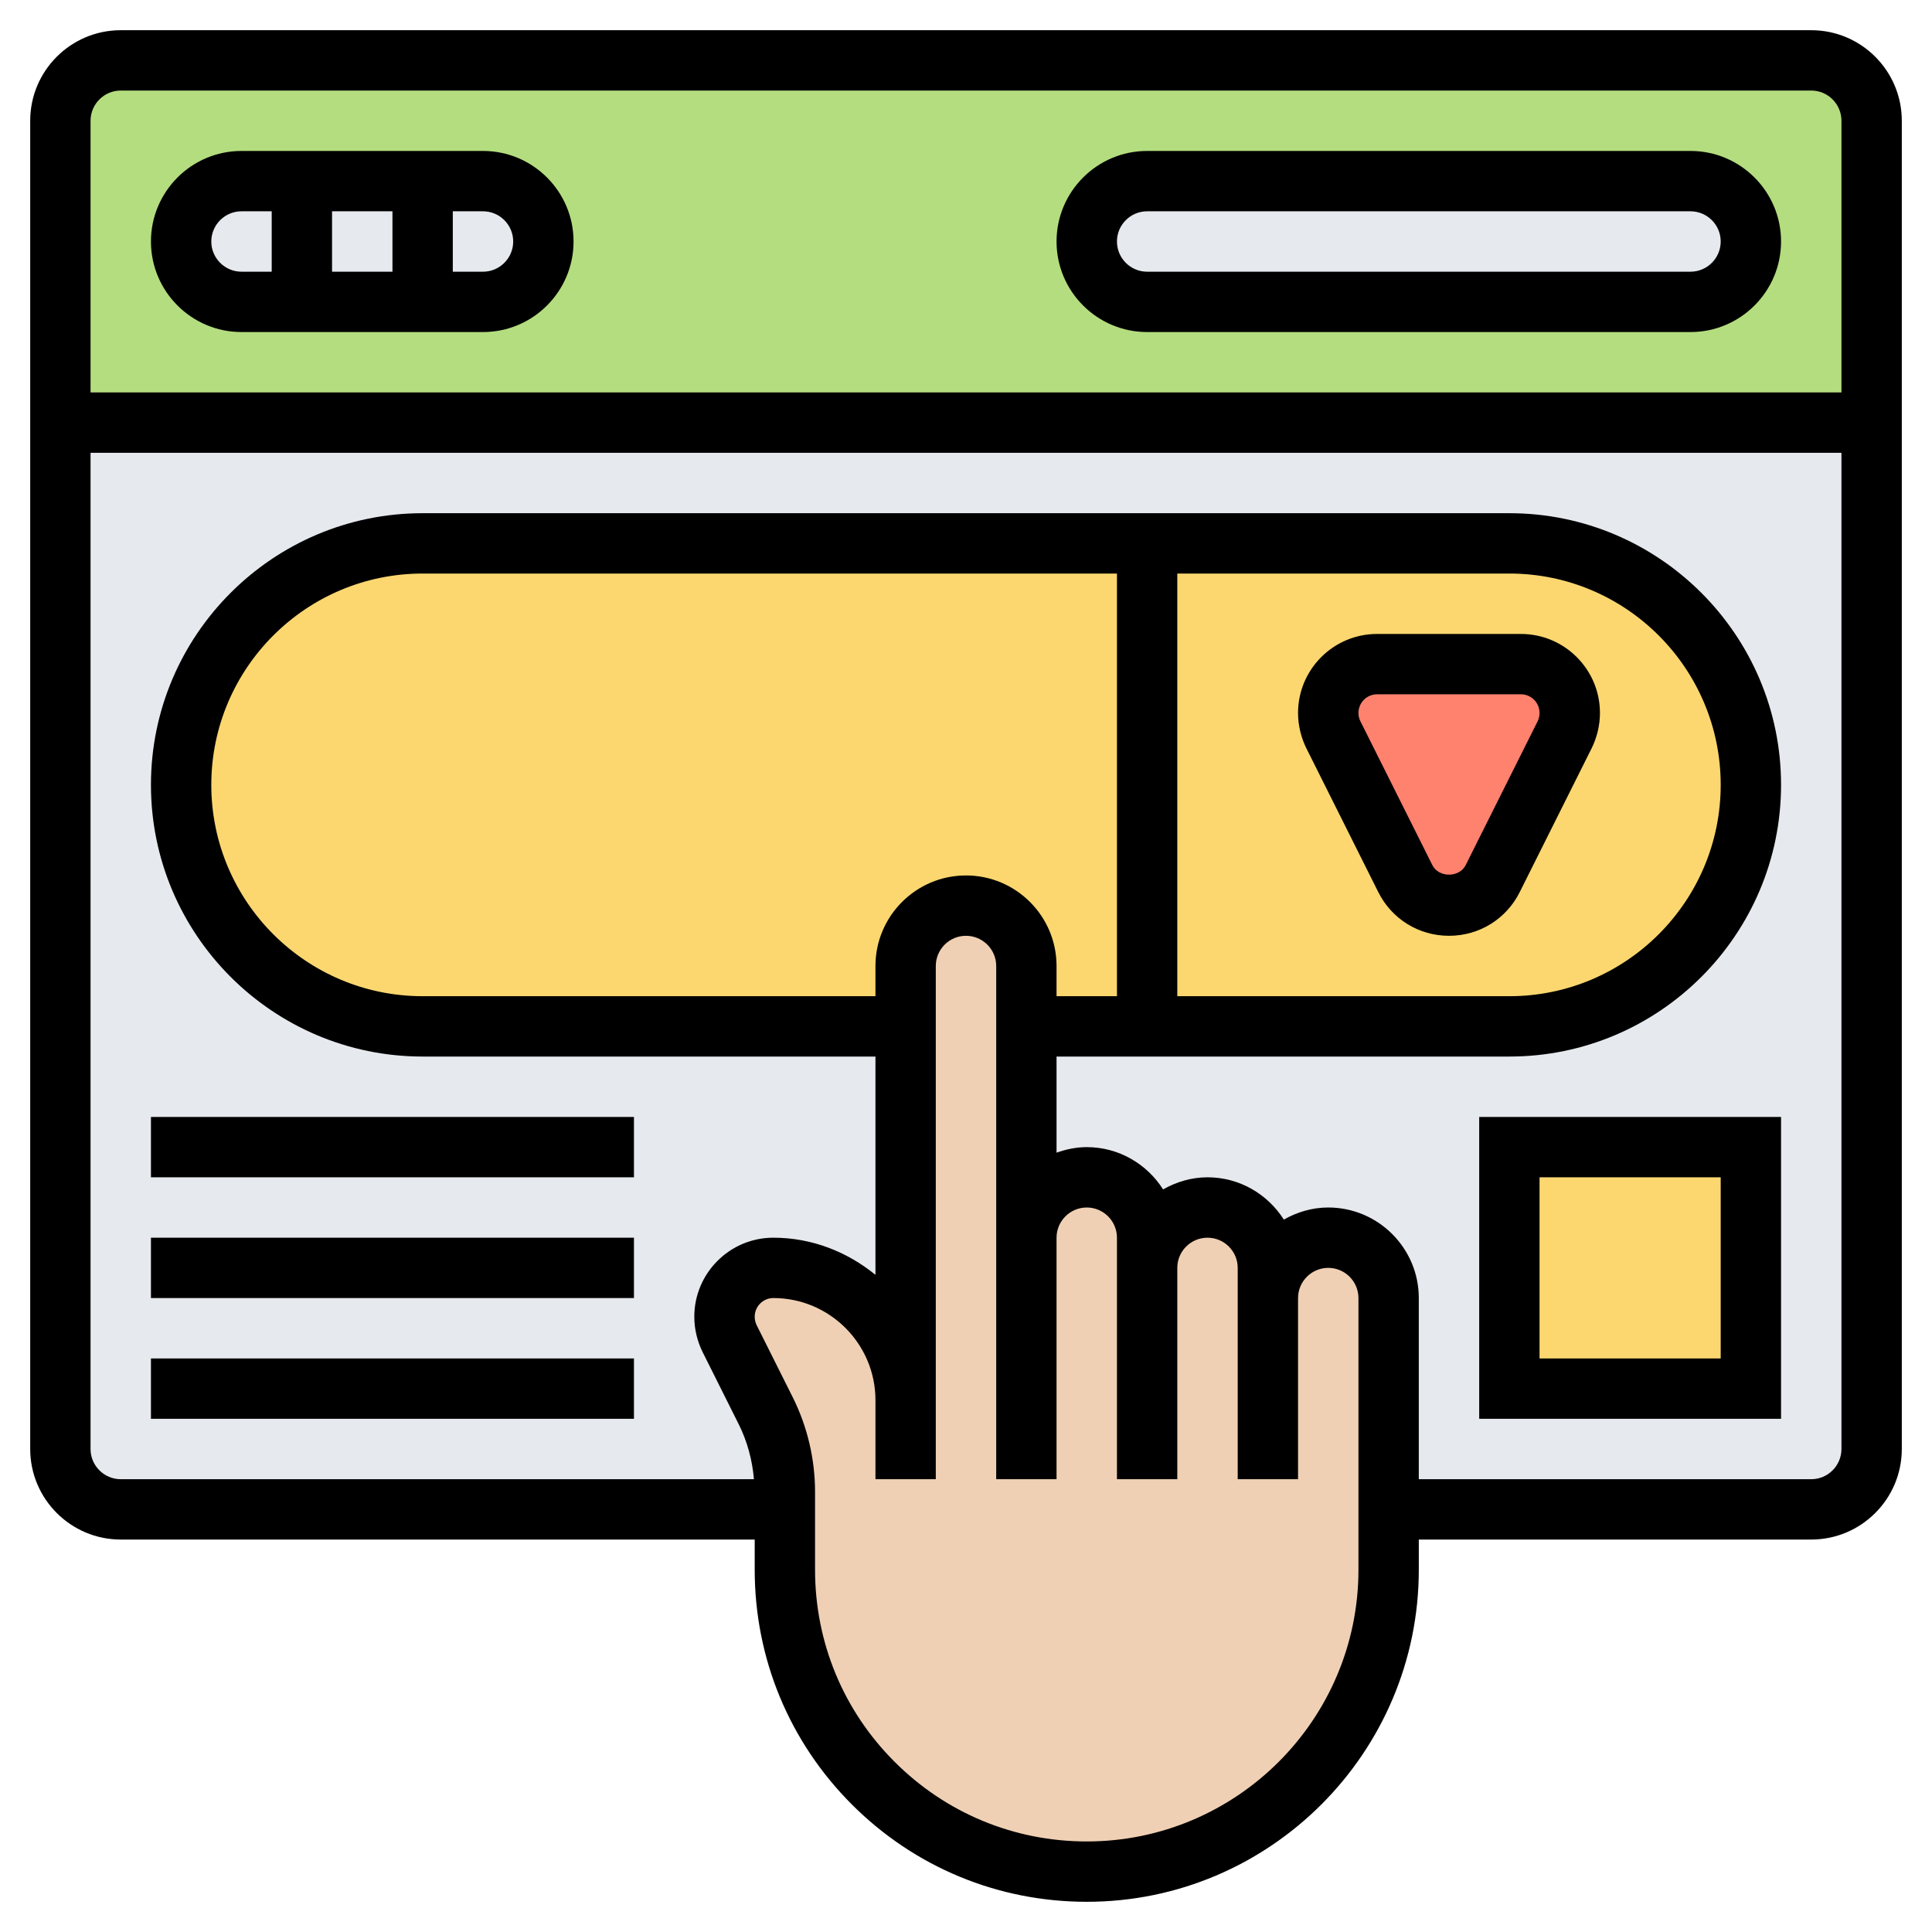 <svg width="60" height="60" viewBox="0 0 60 60" fill="none" xmlns="http://www.w3.org/2000/svg">
<g clip-path="url(#clip0_836_10875)">
<path d="M58.125 3.75V13.125H1.875V3.75C1.875 2.719 2.719 1.875 3.75 1.875H56.25C57.281 1.875 58.125 2.719 58.125 3.75Z" fill="#B4DD7F"/>
<path d="M1.875 13.125H58.125V45C58.125 46.036 57.286 46.875 56.25 46.875H3.75C2.714 46.875 1.875 46.036 1.875 45V13.125Z" fill="#E6E9ED"/>
<path d="M46.875 31.875H13.125C8.983 31.875 5.625 28.517 5.625 24.375C5.625 20.233 8.983 16.875 13.125 16.875H46.875C51.017 16.875 54.375 20.233 54.375 24.375C54.375 28.517 51.017 31.875 46.875 31.875Z" fill="#FCD770"/>
<path d="M46.875 35.625H54.375V43.125H46.875V35.625Z" fill="#FCD770"/>
<path d="M39.375 40.312C39.375 39.797 39.581 39.328 39.928 38.991C40.266 38.644 40.734 38.438 41.25 38.438C42.281 38.438 43.125 39.281 43.125 40.312V46.875V48.75C43.125 51.337 42.075 53.681 40.378 55.378C38.681 57.075 36.337 58.125 33.75 58.125C28.575 58.125 24.375 53.925 24.375 48.75V46.875V46.331C24.375 45.459 24.169 44.597 23.784 43.809L22.659 41.569C22.556 41.362 22.5 41.128 22.5 40.894C22.5 40.05 23.175 39.375 24.019 39.375C26.288 39.375 28.125 41.212 28.125 43.481V31.875V30C28.125 28.969 28.969 28.125 30 28.125C30.516 28.125 30.984 28.331 31.322 28.678C31.669 29.016 31.875 29.484 31.875 30V31.875V38.438C31.875 37.406 32.719 36.562 33.75 36.562C34.266 36.562 34.734 36.769 35.072 37.116C35.419 37.453 35.625 37.922 35.625 38.438V39.375C35.625 38.344 36.469 37.5 37.5 37.5C38.016 37.5 38.484 37.706 38.822 38.053C39.169 38.391 39.375 38.859 39.375 39.375V40.312Z" fill="#F0D0B4"/>
<path d="M48.75 22.144C48.75 22.378 48.694 22.613 48.591 22.819L46.359 27.291C46.097 27.797 45.572 28.125 45 28.125C44.428 28.125 43.903 27.797 43.641 27.291L41.409 22.819C41.306 22.613 41.25 22.378 41.25 22.144C41.25 21.3 41.925 20.625 42.769 20.625H47.231C48.075 20.625 48.75 21.3 48.75 22.144Z" fill="#FF826E"/>
<path d="M52.5 5.625C53.531 5.625 54.375 6.469 54.375 7.5C54.375 8.016 54.169 8.484 53.822 8.822C53.484 9.169 53.016 9.375 52.5 9.375H35.625C34.594 9.375 33.75 8.531 33.75 7.5C33.75 6.984 33.956 6.516 34.303 6.178C34.641 5.831 35.109 5.625 35.625 5.625H52.5Z" fill="#E6E9ED"/>
<path d="M16.875 7.5C16.875 8.536 16.036 9.375 15 9.375H7.5C6.464 9.375 5.625 8.536 5.625 7.5C5.625 6.464 6.464 5.625 7.5 5.625H15C16.036 5.625 16.875 6.464 16.875 7.5Z" fill="#E6E9ED"/>
<path d="M56.25 0.938H3.75C2.199 0.938 0.938 2.199 0.938 3.75V45C0.938 46.551 2.199 47.812 3.75 47.812H23.438V48.749C23.438 51.503 24.51 54.094 26.458 56.042C28.405 57.989 30.996 59.062 33.75 59.062C39.436 59.062 44.062 54.436 44.062 48.75V47.812H56.25C57.801 47.812 59.062 46.551 59.062 45V3.75C59.062 2.199 57.801 0.938 56.25 0.938ZM3.75 2.812H56.25C56.767 2.812 57.188 3.233 57.188 3.75V12.188H2.812V3.75C2.812 3.233 3.233 2.812 3.75 2.812ZM42.188 48.75C42.188 53.402 38.402 57.188 33.75 57.188C31.496 57.188 29.377 56.309 27.783 54.715C26.189 53.122 25.312 51.003 25.312 48.748V46.328C25.312 45.314 25.073 44.3 24.619 43.393L23.498 41.153C23.459 41.072 23.438 40.982 23.438 40.893C23.438 40.573 23.697 40.312 24.017 40.312C25.765 40.312 27.188 41.736 27.188 43.483V45V45.938H29.062V45V43.483V30C29.062 29.483 29.483 29.062 30 29.062C30.517 29.062 30.938 29.483 30.938 30V38.438V45.938H32.812V38.438C32.812 37.921 33.233 37.5 33.75 37.5C34.267 37.5 34.688 37.921 34.688 38.438V39.375V45.938H36.562V39.375C36.562 38.858 36.983 38.438 37.5 38.438C38.017 38.438 38.438 38.858 38.438 39.375V40.312V45V45.938H40.312V45V40.312C40.312 39.796 40.733 39.375 41.25 39.375C41.767 39.375 42.188 39.796 42.188 40.312V48.75ZM46.875 17.812C50.494 17.812 53.438 20.756 53.438 24.375C53.438 27.994 50.494 30.938 46.875 30.938H36.562V17.812H46.875ZM34.688 30.938H32.812V30C32.812 28.449 31.551 27.188 30 27.188C28.449 27.188 27.188 28.449 27.188 30V30.938H13.125C9.506 30.938 6.562 27.994 6.562 24.375C6.562 20.756 9.506 17.812 13.125 17.812H34.688V30.938ZM56.25 45.938H44.062V40.312C44.062 38.763 42.801 37.5 41.25 37.5C40.747 37.5 40.281 37.643 39.871 37.876C39.372 37.089 38.498 36.562 37.5 36.562C36.997 36.562 36.531 36.706 36.121 36.938C35.622 36.152 34.748 35.625 33.75 35.625C33.42 35.625 33.107 35.693 32.812 35.797V32.812H46.875C51.527 32.812 55.312 29.027 55.312 24.375C55.312 19.723 51.527 15.938 46.875 15.938H13.125C8.473 15.938 4.688 19.723 4.688 24.375C4.688 29.027 8.473 32.812 13.125 32.812H27.188V39.591C26.318 38.882 25.224 38.438 24.017 38.438C22.663 38.438 21.562 39.539 21.562 40.893C21.562 41.271 21.652 41.65 21.821 41.991L22.942 44.232C23.208 44.764 23.364 45.347 23.414 45.938H3.75C3.233 45.938 2.812 45.517 2.812 45.001V14.062H57.188V45C57.188 45.517 56.767 45.938 56.25 45.938Z" fill="black"/>
<path d="M7.5 10.312H15C16.551 10.312 17.812 9.051 17.812 7.5C17.812 5.949 16.551 4.688 15 4.688H7.5C5.949 4.688 4.688 5.949 4.688 7.5C4.688 9.051 5.949 10.312 7.5 10.312ZM10.312 8.438V6.562H12.188V8.438H10.312ZM15.938 7.5C15.938 8.017 15.517 8.438 15 8.438H14.062V6.562H15C15.517 6.562 15.938 6.983 15.938 7.5ZM7.5 6.562H8.438V8.438H7.5C6.983 8.438 6.562 8.017 6.562 7.5C6.562 6.983 6.983 6.562 7.5 6.562Z" fill="black"/>
<path d="M35.625 10.312H52.5C54.051 10.312 55.312 9.051 55.312 7.5C55.312 5.949 54.051 4.688 52.5 4.688H35.625C34.074 4.688 32.812 5.949 32.812 7.5C32.812 9.051 34.074 10.312 35.625 10.312ZM35.625 6.562H52.5C53.017 6.562 53.438 6.983 53.438 7.5C53.438 8.017 53.017 8.438 52.5 8.438H35.625C35.108 8.438 34.688 8.017 34.688 7.5C34.688 6.983 35.108 6.562 35.625 6.562Z" fill="black"/>
<path d="M4.688 34.688H19.688V36.562H4.688V34.688Z" fill="black"/>
<path d="M4.688 38.438H19.688V40.312H4.688V38.438Z" fill="black"/>
<path d="M4.688 42.188H19.688V44.062H4.688V42.188Z" fill="black"/>
<path d="M45.938 44.062H55.312V34.688H45.938V44.062ZM47.812 36.562H53.438V42.188H47.812V36.562Z" fill="black"/>
<path d="M40.571 23.24L42.804 27.705C43.222 28.542 44.063 29.062 45 29.062C45.937 29.062 46.778 28.542 47.196 27.706L49.429 23.24C49.597 22.9 49.688 22.521 49.688 22.142C49.688 20.788 48.587 19.688 47.233 19.688H42.767C41.413 19.688 40.312 20.788 40.312 22.142C40.312 22.521 40.403 22.9 40.571 23.24ZM42.767 21.562H47.233C47.553 21.562 47.812 21.822 47.812 22.142C47.812 22.231 47.792 22.321 47.752 22.401L45.518 26.867C45.321 27.262 44.679 27.262 44.483 26.867L42.249 22.401C42.208 22.321 42.188 22.231 42.188 22.142C42.188 21.822 42.447 21.562 42.767 21.562Z" fill="black"/>
</g>
<defs>
<clipPath id="clip0_836_10875">
<rect width="60" height="60" fill="white"/>
</clipPath>
</defs>
</svg>
